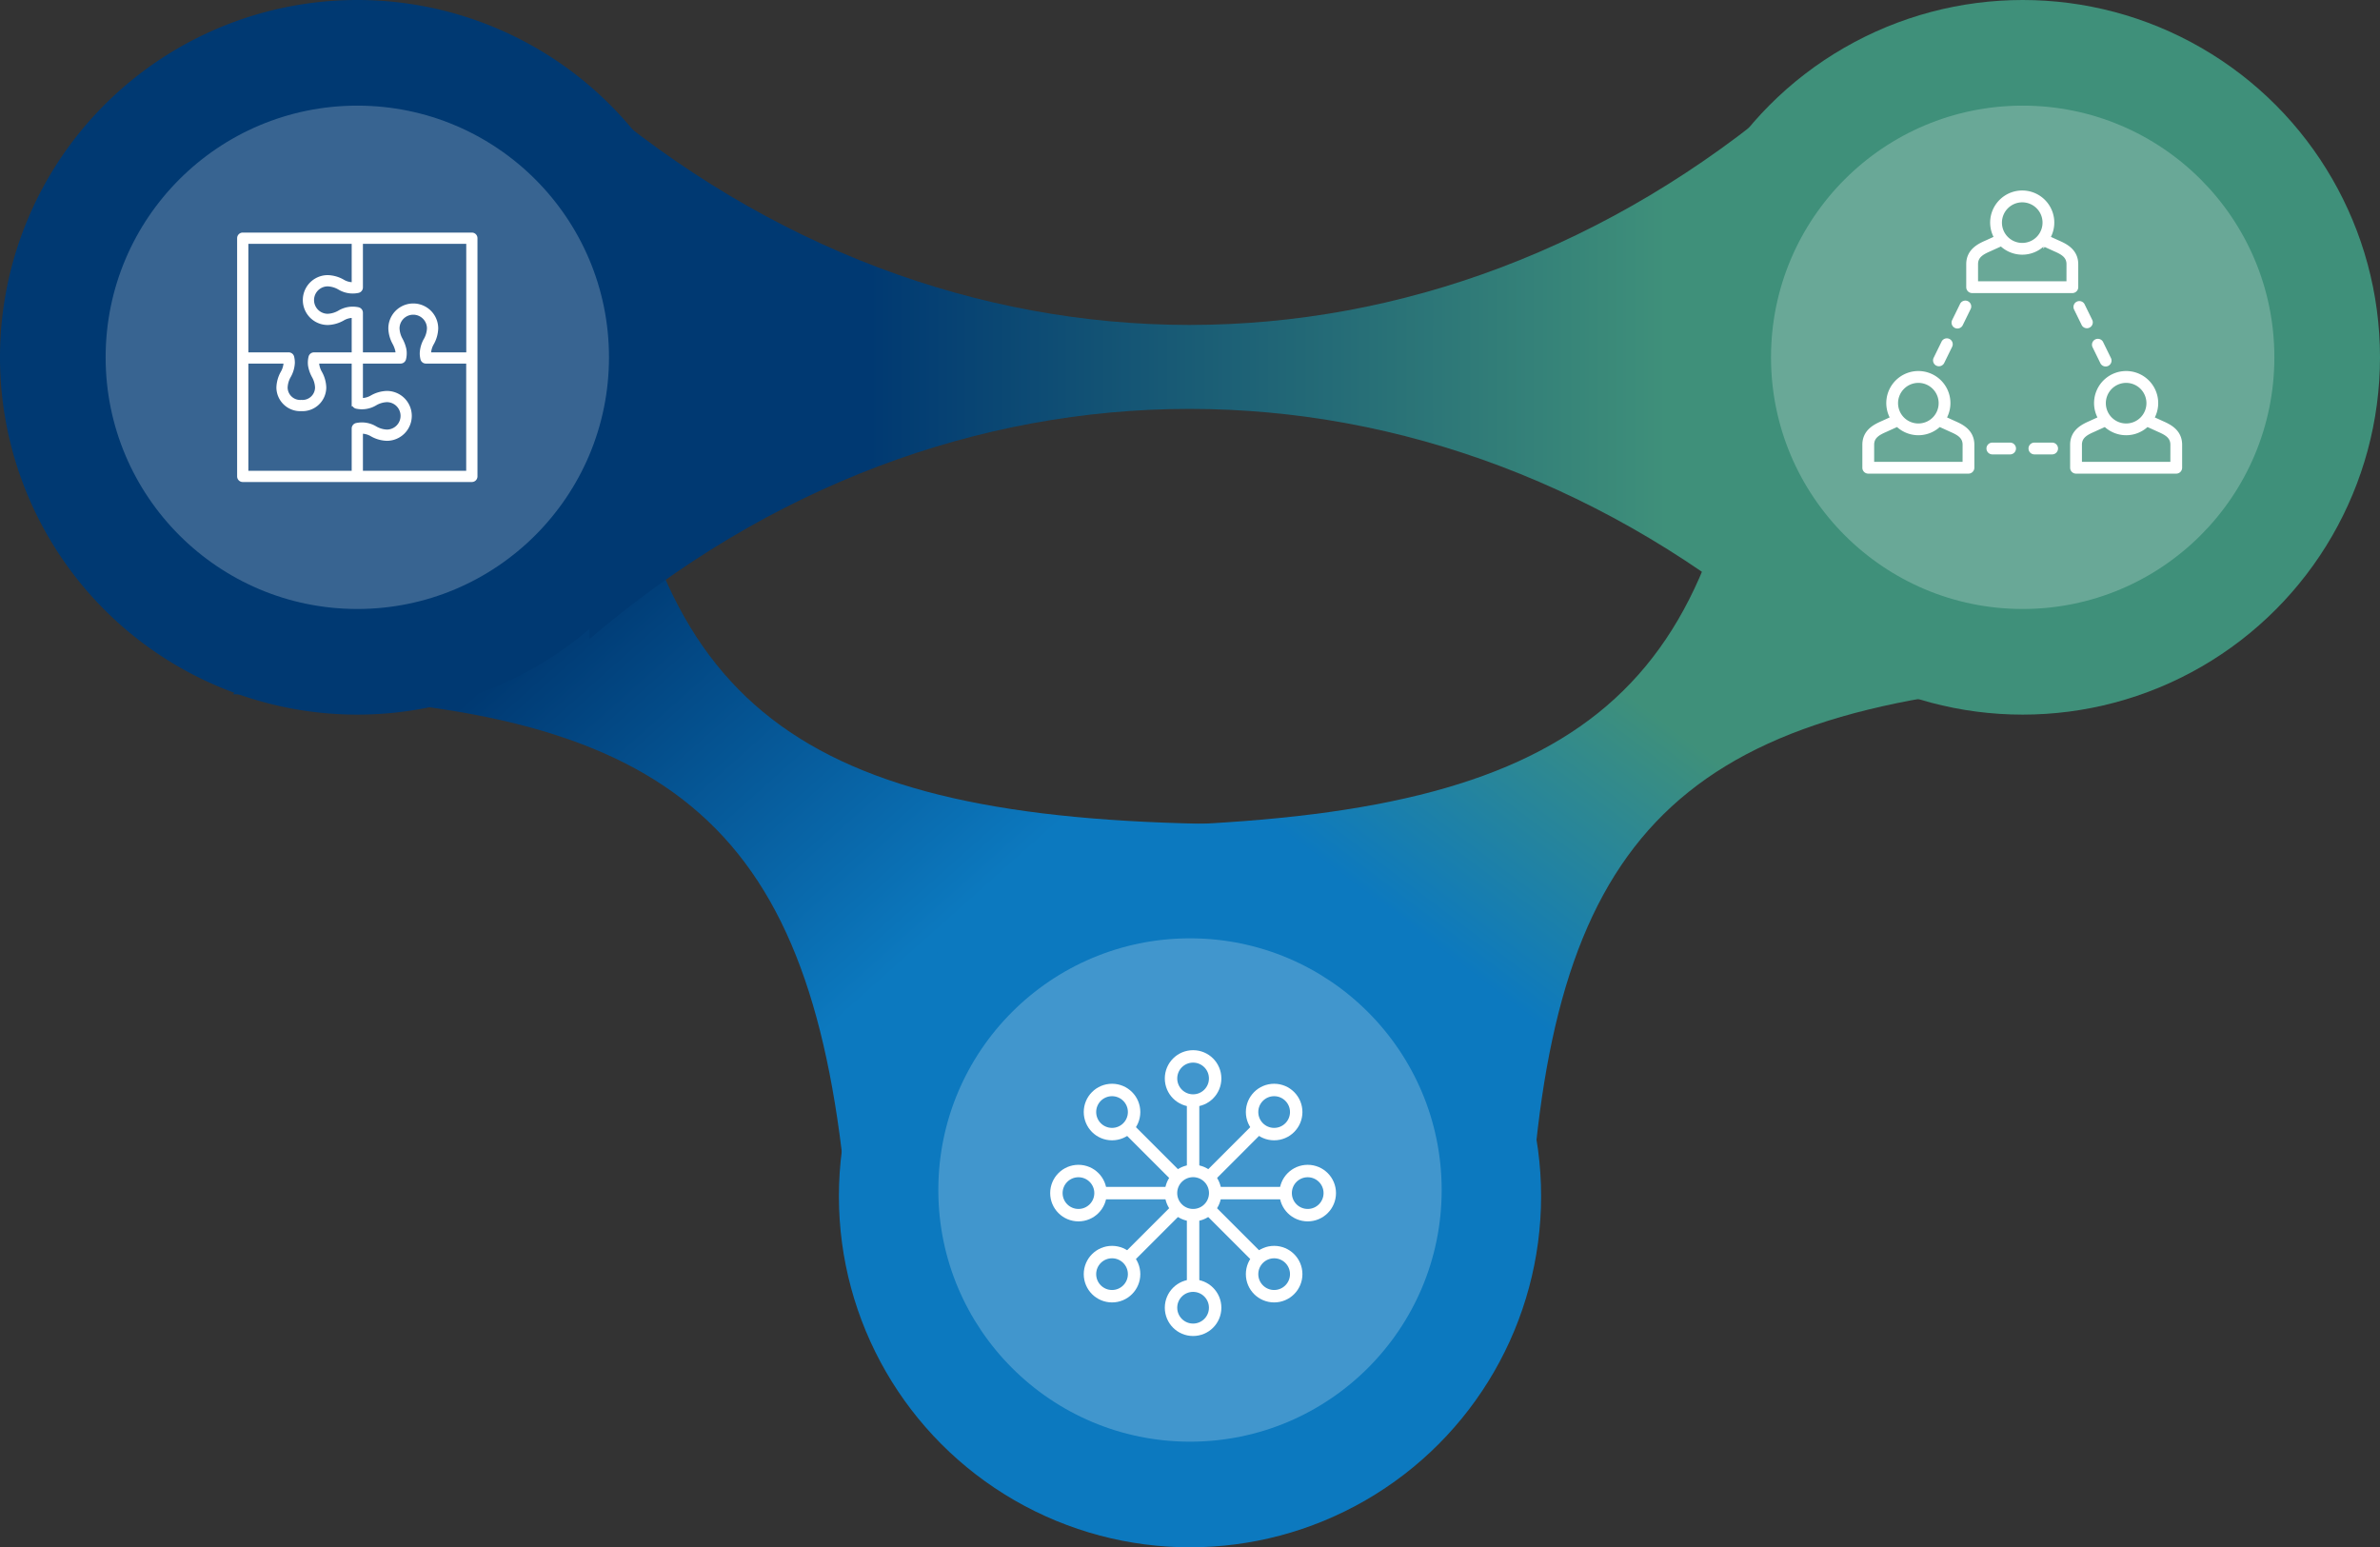 <svg xmlns="http://www.w3.org/2000/svg" xmlns:xlink="http://www.w3.org/1999/xlink" width="383" height="249" viewBox="0 0 383 249">
  <rect x="0" y="0" width="383" height="249" fill="#333333" stroke="none"/>
  <defs>
    <linearGradient id="linear-gradient" x1="0.671" y1="0.227" x2="0.369" y2="0.678" gradientUnits="objectBoundingBox">
      <stop offset="0" stop-color="#0c79bf"/>
      <stop offset="0.673" stop-color="#3f907a"/>
      <stop offset="1" stop-color="#3f907a"/>
    </linearGradient>
    <linearGradient id="linear-gradient-2" x1="0.315" y1="0.256" x2="0.655" y2="0.693" gradientUnits="objectBoundingBox">
      <stop offset="0" stop-color="#0c79bf"/>
      <stop offset="1" stop-color="#003972"/>
    </linearGradient>
    <linearGradient id="linear-gradient-3" x1="0.233" y1="0.5" x2="0.898" y2="0.5" gradientUnits="objectBoundingBox">
      <stop offset="0" stop-color="#003972"/>
      <stop offset="1" stop-color="#3f907a"/>
    </linearGradient>
    <clipPath id="clip-path">
      <rect id="Rectangle_940" data-name="Rectangle 940" width="67.176" height="64.061" transform="translate(0 0)" fill="#fff" stroke="#fff" stroke-width="1"/>
    </clipPath>
  </defs>
  <g id="Group_2426" data-name="Group 2426" transform="translate(875 1719) rotate(180)">
    <path id="MetaballShape1" d="M86.744,0C88.4,57.314,67.6,78.637,0,88.938l67.929,46.113c-1.653-57.314,19.143-78.637,86.744-88.938Z" transform="translate(542 1521.475) rotate(7)" fill="url(#linear-gradient)"/>
    <path id="MetaballShape1-2" data-name="MetaballShape1" d="M0,46.114c67.6,10.3,88.4,31.624,86.744,88.938l67.929-46.113C87.073,78.637,66.276,57.314,67.929,0Z" transform="translate(671.987 1540.723) rotate(-8)" fill="url(#linear-gradient-2)"/>
    <path id="MetaballShape1-3" data-name="MetaballShape1" d="M-1354.235,4803.632c57.784-49.375,135.331-49.375,193.116,0v-87.575c-57.785,49.376-135.331,49.376-193.116,0Z" transform="translate(-574.106 6419.799) rotate(180)" fill="url(#linear-gradient-3)"/>
    <path id="Path_27967" data-name="Path 27967" d="M57.5,0A57.5,57.5,0,1,1,0,57.5,57.5,57.5,0,0,1,57.5,0Z" transform="translate(760 1604)" fill="#003972"/>
    <circle id="Ellipse_1088" data-name="Ellipse 1088" cx="57.5" cy="57.5" r="57.5" transform="translate(492 1604)" fill="#3f907a"/>
    <circle id="Ellipse_1098" data-name="Ellipse 1098" cx="40.5" cy="40.5" r="40.5" transform="translate(777 1621)" fill="#fff" opacity="0.222"/>
    <circle id="Ellipse_1097" data-name="Ellipse 1097" cx="56.5" cy="56.5" r="56.5" transform="translate(627 1470)" fill="#0c79bf"/>
    <circle id="Ellipse_1099" data-name="Ellipse 1099" cx="40.5" cy="40.5" r="40.5" transform="translate(643 1487)" fill="#fff" opacity="0.222"/>
    <circle id="Ellipse_1100" data-name="Ellipse 1100" cx="40.5" cy="40.5" r="40.5" transform="translate(509 1621)" fill="#fff" opacity="0.222"/>
    <g id="Group_2420" data-name="Group 2420" transform="translate(836.34 1681.072) rotate(180)">
      <g id="Group_2628" data-name="Group 2628">
        <path id="Path_27968" data-name="Path 27968" d="M37.276,0H.4A.4.4,0,0,0,0,.4V38.739a.4.4,0,0,0,.4.4H37.276a.4.4,0,0,0,.4-.4V.4a.4.4,0,0,0-.4-.4m-.4,19.274H30.225a2.736,2.736,0,0,1-.022-.3,3.76,3.76,0,0,1,.516-1.768,5,5,0,0,0,.641-2.285h0a3.513,3.513,0,1,0-7.026,0h0a5,5,0,0,0,.641,2.285,5.1,5.1,0,0,1,.468,1.225,2.585,2.585,0,0,1,.026.841H19.243V12.4a.4.4,0,0,0-.313-.393,3.986,3.986,0,0,0-2.911.5,4.225,4.225,0,0,1-1.935.561,2.706,2.706,0,0,1,0-5.412,4.225,4.225,0,0,1,1.935.561,3.984,3.984,0,0,0,2.911.5.4.4,0,0,0,.312-.393V.807H36.872ZM18.436.807V7.98a3.426,3.426,0,0,1-2.066-.493,5.006,5.006,0,0,0-2.285-.641,3.513,3.513,0,1,0,0,7.026,5,5,0,0,0,2.285-.641,3.425,3.425,0,0,1,2.066-.493v6.537H11.875a.4.4,0,0,0-.393.313,3.548,3.548,0,0,0-.075,1.267,5.245,5.245,0,0,0,.571,1.644,4.224,4.224,0,0,1,.561,1.934,2.521,2.521,0,0,1-2.706,2.494,2.521,2.521,0,0,1-2.706-2.494A4.224,4.224,0,0,1,7.689,22.5a4.588,4.588,0,0,0,.6-2.034,3.731,3.731,0,0,0-.1-.878.4.4,0,0,0-.393-.313H.807V.807ZM.807,20.081H7.455a2.732,2.732,0,0,1,.022.3,3.756,3.756,0,0,1-.516,1.768,5.006,5.006,0,0,0-.641,2.285h0a3.337,3.337,0,0,0,3.513,3.3,3.337,3.337,0,0,0,3.513-3.3h0a5.006,5.006,0,0,0-.641-2.285,3.756,3.756,0,0,1-.516-1.768,2.732,2.732,0,0,1,.022-.3h6.224v6.874a.4.4,0,0,0,.313.393,3.983,3.983,0,0,0,2.911-.5,4.221,4.221,0,0,1,1.934-.561,2.706,2.706,0,1,1,0,5.412,4.224,4.224,0,0,1-1.934-.561,3.986,3.986,0,0,0-2.911-.5.4.4,0,0,0-.313.393v7.3H.807ZM19.243,38.336V31.375a3.421,3.421,0,0,1,2.066.493,5.006,5.006,0,0,0,2.285.641,3.513,3.513,0,1,0,0-7.026,5,5,0,0,0-2.285.641,3.426,3.426,0,0,1-2.066.493V20.081H25.8a.4.4,0,0,0,.393-.313,3.487,3.487,0,0,0,.046-1.452,5.731,5.731,0,0,0-.542-1.46,4.221,4.221,0,0,1-.561-1.934,2.706,2.706,0,0,1,5.412,0,4.224,4.224,0,0,1-.561,1.934,4.59,4.59,0,0,0-.6,2.034,3.734,3.734,0,0,0,.1.878.4.4,0,0,0,.393.313h6.984V38.336Z" transform="translate(0)" fill="#fff" stroke="#fff" stroke-width="1"/>
      </g>
    </g>
    <g id="Group_2422" data-name="Group 2422" transform="translate(524.912 1636.136)">
      <g id="Group_2421" data-name="Group 2421" transform="translate(59.176 60.061) rotate(180)" clip-path="url(#clip-path)">
        <path id="Path_27969" data-name="Path 27969" d="M14.127,7.963s-1.291-.592-1.706-.77a4.661,4.661,0,1,0-7.817,0c-.414.178-1.706.77-1.706.77C1.744,8.472,0,9.242,0,11.356v3.7a.448.448,0,0,0,.448.448H16.576a.448.448,0,0,0,.448-.448v-3.7c0-2.114-1.744-2.884-2.9-3.393M8.512.9A3.766,3.766,0,1,1,4.746,4.661,3.77,3.77,0,0,1,8.512.9M16.128,14.61H.9V11.356c0-1.531,1.256-2.085,2.364-2.574,0,0,1.429-.655,1.924-.863a4.647,4.647,0,0,0,6.657,0c.5.208,1.924.864,1.924.864,1.108.489,2.364,1.043,2.364,2.574Z" transform="translate(9.286 37.412)" fill="#fff" stroke="#fff" stroke-width="1"/>
        <path id="Path_27970" data-name="Path 27970" d="M14.127,7.963s-1.292-.592-1.706-.771a4.661,4.661,0,1,0-7.818,0c-.414.178-1.706.77-1.706.77C1.744,8.472,0,9.242,0,11.356v3.7a.448.448,0,0,0,.448.448H16.576a.448.448,0,0,0,.448-.448v-3.7c0-2.114-1.744-2.884-2.9-3.393M8.512.9A3.766,3.766,0,1,1,4.746,4.661,3.77,3.77,0,0,1,8.512.9M16.129,14.61H.9V11.356c0-1.531,1.256-2.085,2.363-2.574,0,0,1.429-.656,1.924-.863a4.647,4.647,0,0,0,6.657,0c.5.208,1.925.864,1.925.864,1.108.489,2.363,1.043,2.363,2.574Z" transform="translate(42.723 37.412)" fill="#fff" stroke="#fff" stroke-width="1"/>
        <path id="Path_27971" data-name="Path 27971" d="M17.024,15.058v-3.7c0-2.114-1.744-2.884-2.9-3.393,0,0-1.291-.592-1.706-.77a4.661,4.661,0,1,0-7.817,0c-.414.178-1.706.77-1.706.77C1.744,8.472,0,9.242,0,11.356v3.7a.448.448,0,0,0,.448.448H16.576a.448.448,0,0,0,.448-.448M8.512.9A3.766,3.766,0,1,1,4.746,4.661,3.77,3.77,0,0,1,8.512.9M16.128,14.61H.9V11.356c0-1.531,1.256-2.085,2.364-2.574,0,0,1.429-.655,1.924-.863a4.647,4.647,0,0,0,6.657,0c.5.208,1.924.863,1.924.863,1.108.489,2.364,1.043,2.364,2.574Z" transform="translate(26.004 8.357)" fill="#fff" stroke="#fff" stroke-width="1"/>
        <path id="Path_27972" data-name="Path 27972" d="M3.3,0H.448a.448.448,0,0,0,0,.9H3.3a.448.448,0,0,0,0-.9" transform="translate(29.26 48.921)" fill="#fff" stroke="#fff" stroke-width="1"/>
        <path id="Path_27973" data-name="Path 27973" d="M3.3,0H.448a.448.448,0,0,0,0,.9H3.3a.448.448,0,1,0,0-.9" transform="translate(36.026 48.921)" fill="#fff" stroke="#fff" stroke-width="1"/>
        <path id="Path_27974" data-name="Path 27974" d="M.251,3.41A.448.448,0,0,0,.85,3.2L2.1.645A.448.448,0,1,0,1.3.251L.046,2.81a.448.448,0,0,0,.205.6" transform="translate(20.663 32.183)" fill="#fff" stroke="#fff" stroke-width="1"/>
        <path id="Path_27975" data-name="Path 27975" d="M.251,3.409A.448.448,0,0,0,.85,3.2L2.1.645A.448.448,0,1,0,1.3.251L.046,2.81a.448.448,0,0,0,.205.6" transform="translate(23.641 26.109)" fill="#fff" stroke="#fff" stroke-width="1"/>
        <path id="Path_27976" data-name="Path 27976" d="M1.3,3.2a.448.448,0,1,0,.8-.394L.85.251a.448.448,0,0,0-.8.395Z" transform="translate(46.219 32.183)" fill="#fff" stroke="#fff" stroke-width="1"/>
        <path id="Path_27977" data-name="Path 27977" d="M1.3,3.2a.448.448,0,0,0,.8-.394L.85.251a.448.448,0,0,0-.8.395Z" transform="translate(43.241 26.108)" fill="#fff" stroke="#fff" stroke-width="1"/>
      </g>
    </g>
    <g id="Group_2425" data-name="Group 2425" transform="translate(657.77 1499.911)">
      <g id="Group_2629" data-name="Group 2629" transform="translate(-18.57 -4.654)">
        <circle id="Ellipse_1109" data-name="Ellipse 1109" cx="3.551" cy="3.551" r="3.551" transform="translate(21.806 28.194)" fill="none" stroke="#fff" stroke-miterlimit="10" stroke-width="2"/>
        <circle id="Ellipse_1110" data-name="Ellipse 1110" cx="3.551" cy="3.551" r="3.551" transform="translate(58.699 28.194)" fill="none" stroke="#fff" stroke-miterlimit="10" stroke-width="2"/>
        <line id="Line_53" data-name="Line 53" x1="11.343" transform="translate(47.355 31.745)" fill="none" stroke="#fff" stroke-miterlimit="10" stroke-width="2"/>
        <path id="Path_27987" data-name="Path 27987" d="M46.71,108.635H35.355" transform="translate(-6.459 -76.89)" fill="none" stroke="#fff" stroke-miterlimit="10" stroke-width="2"/>
        <circle id="Ellipse_1111" data-name="Ellipse 1111" cx="3.551" cy="3.551" r="3.551" transform="translate(40.252 9.748)" fill="none" stroke="#fff" stroke-miterlimit="10" stroke-width="2"/>
        <circle id="Ellipse_1112" data-name="Ellipse 1112" cx="3.551" cy="3.551" r="3.551" transform="translate(40.252 46.641)" fill="none" stroke="#fff" stroke-miterlimit="10" stroke-width="2"/>
        <line id="Line_54" data-name="Line 54" y1="11.343" transform="translate(43.803 35.297)" fill="none" stroke="#fff" stroke-miterlimit="10" stroke-width="2"/>
        <line id="Line_55" data-name="Line 55" y1="11.343" transform="translate(43.803 16.85)" fill="none" stroke="#fff" stroke-miterlimit="10" stroke-width="2"/>
        <circle id="Ellipse_1113" data-name="Ellipse 1113" cx="3.551" cy="3.551" r="3.551" transform="translate(27.208 15.151)" fill="none" stroke="#fff" stroke-miterlimit="10" stroke-width="2"/>
        <circle id="Ellipse_1114" data-name="Ellipse 1114" cx="3.551" cy="3.551" r="3.551" transform="translate(53.296 41.238)" fill="none" stroke="#fff" stroke-miterlimit="10" stroke-width="2"/>
        <line id="Line_56" data-name="Line 56" x1="8.023" y1="8.023" transform="translate(46.313 34.255)" fill="none" stroke="#fff" stroke-miterlimit="10" stroke-width="2"/>
        <line id="Line_57" data-name="Line 57" x1="8.021" y1="8.021" transform="translate(33.272 21.214)" fill="none" stroke="#fff" stroke-miterlimit="10" stroke-width="2"/>
        <circle id="Ellipse_1115" data-name="Ellipse 1115" cx="3.551" cy="3.551" r="3.551" transform="translate(53.296 15.151)" fill="none" stroke="#fff" stroke-miterlimit="10" stroke-width="2"/>
        <circle id="Ellipse_1116" data-name="Ellipse 1116" cx="3.551" cy="3.551" r="3.551" transform="translate(27.208 41.238)" fill="none" stroke="#fff" stroke-miterlimit="10" stroke-width="2"/>
        <path id="Path_27988" data-name="Path 27988" d="M98.279,94.727a3.556,3.556,0,1,1-1.042-2.51A3.539,3.539,0,0,1,98.279,94.727Z" transform="translate(-50.924 -62.982)" fill="none" stroke="#fff" stroke-miterlimit="10" stroke-width="2"/>
        <path id="Path_27989" data-name="Path 27989" d="M56.815,129.006l.008-.008h0l8.021-8.023" transform="translate(-23.554 -86.72)" fill="none" stroke="#fff" stroke-miterlimit="10" stroke-width="2"/>
        <line id="Line_58" data-name="Line 58" x1="8.023" y2="8.021" transform="translate(46.313 21.214)" fill="none" stroke="#fff" stroke-miterlimit="10" stroke-width="2"/>
      </g>
    </g>
  </g>
</svg>
